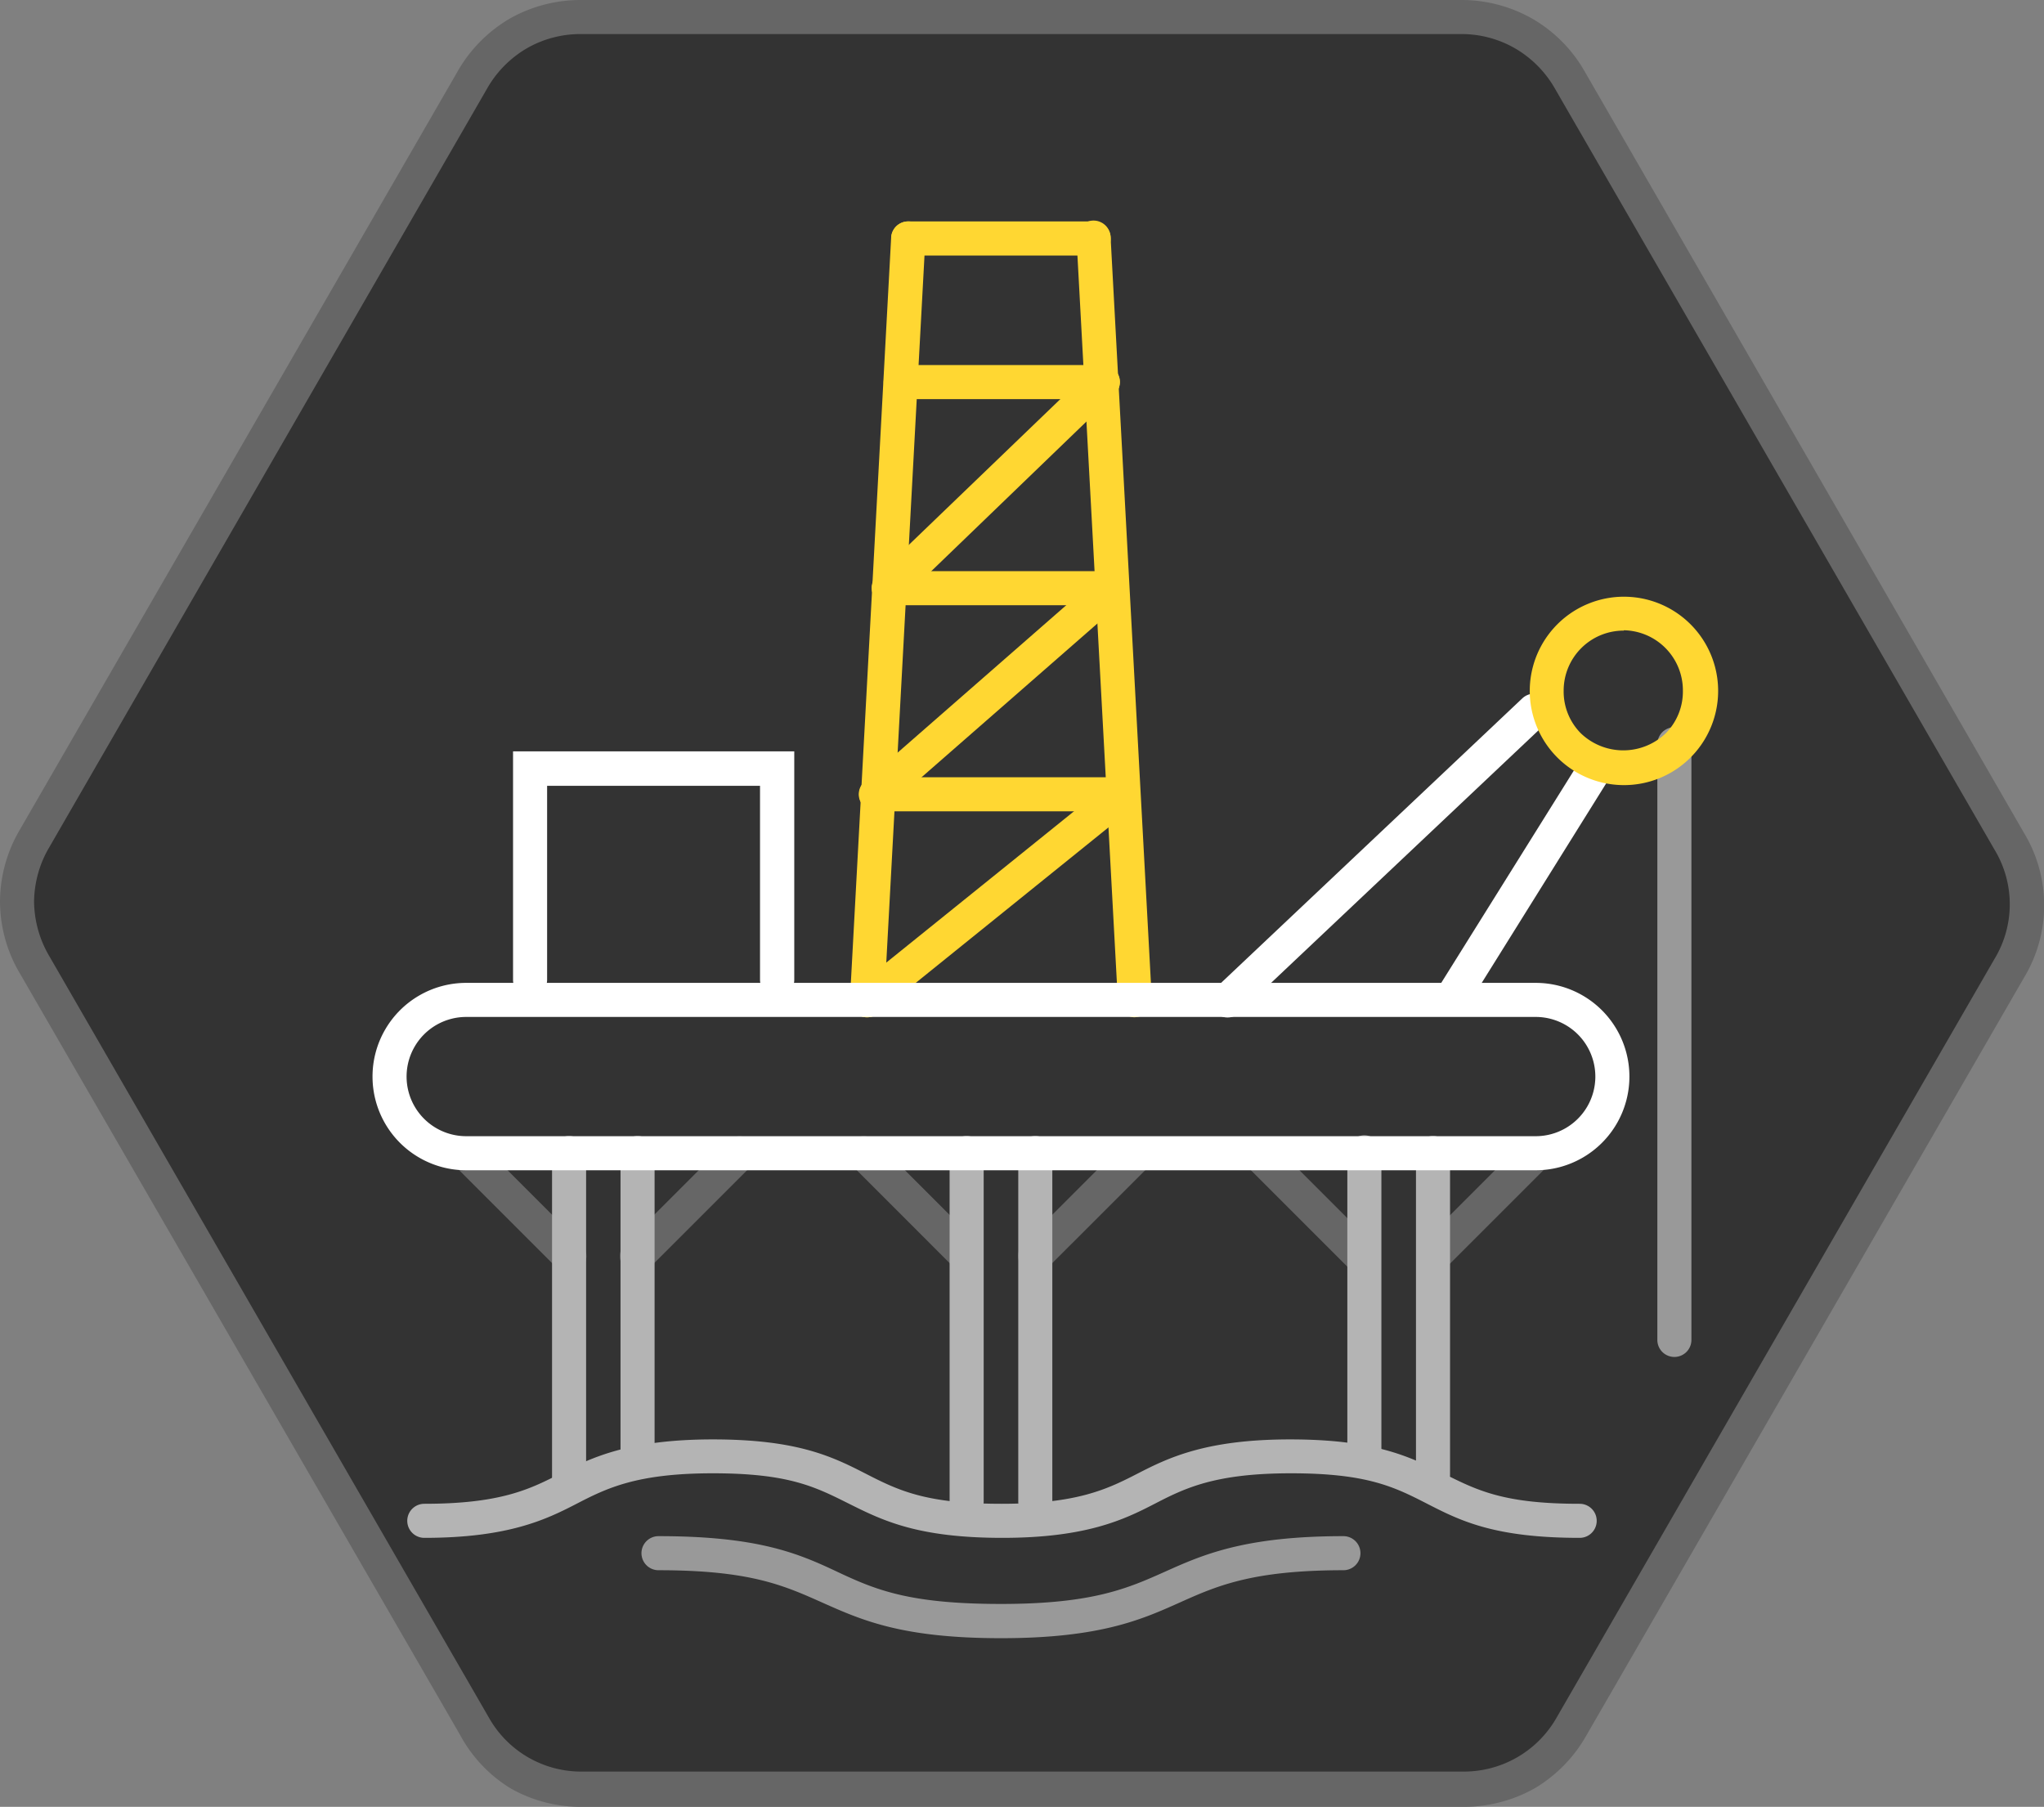 <svg id="Layer_1" data-name="Layer 1" xmlns="http://www.w3.org/2000/svg" viewBox="0 0 120 106.07"><rect x="0" y="0" width="120" height="106.07" fill="#808080" stroke="none"/><defs><style>.cls-1{fill:#333;}.cls-2{fill:#666;}.cls-3{fill:#999;}.cls-4{fill:#ffd732;}.cls-5{fill:#fff;}.cls-6{fill:#b4b4b4;}</style></defs><title>NoTitles_Colour</title><path class="cls-1" d="M1,52.92a7.3,7.3,0,0,0,1,3.72l25.78,44.69a7.23,7.23,0,0,0,2.69,2.74,7.31,7.31,0,0,0,3.72,1H85.85a7.4,7.4,0,0,0,3.71-1,7.28,7.28,0,0,0,2.72-2.76L118,56.86a7.26,7.26,0,0,0,1-3.7,7.33,7.33,0,0,0-1-3.73L92.18,4.74A7.21,7.21,0,0,0,85.77,1L34.15,1a7.25,7.25,0,0,0-6.43,3.71L2,49.21A7.26,7.26,0,0,0,1,52.92Z"/><path class="cls-2" d="M85.85,106.07l-51.63,0A8.35,8.35,0,0,1,30,105,8.26,8.26,0,0,1,27,101.83L1.17,57.15A8.33,8.33,0,0,1,0,52.92H0A8.38,8.38,0,0,1,1.17,48.7L26.85,4.22a8.41,8.41,0,0,1,3.08-3.13A8.45,8.45,0,0,1,34.15,0L85.77,0A8.41,8.41,0,0,1,90,1.12a8.33,8.33,0,0,1,3.06,3.12l25.78,44.68a8.21,8.21,0,0,1,0,8.45L93.15,101.85A8.41,8.41,0,0,1,90.07,105,8.5,8.5,0,0,1,85.85,106.07ZM2,52.92a6.44,6.44,0,0,0,.9,3.22L28.7,100.83A6.22,6.22,0,0,0,34.23,104l51.62,0a6.26,6.26,0,0,0,5.56-3.21l25.68-44.49a6.19,6.19,0,0,0,0-6.43L91.31,5.24A6.39,6.39,0,0,0,89,2.87,6.28,6.28,0,0,0,85.77,2L34.15,2a6.32,6.32,0,0,0-3.21.83,6.39,6.39,0,0,0-2.35,2.38L2.91,49.71A6.41,6.41,0,0,0,2,52.92Z"/><path class="cls-3" d="M98.3,79.66a1,1,0,0,1-1-1V43.69a1,1,0,1,1,2,0v35A1,1,0,0,1,98.3,79.66Z"/><path class="cls-2" d="M37.43,74.74A1,1,0,0,1,36.72,73l6-6a1,1,0,0,1,1.42,0,1,1,0,0,1,0,1.42l-6,6A1,1,0,0,1,37.43,74.74Z"/><path class="cls-2" d="M56.75,74.74a1,1,0,0,1-.71-.3l-6-6A1,1,0,0,1,50,67a1,1,0,0,1,1.43,0l6,6a1,1,0,0,1-.72,1.72Z"/><path class="cls-2" d="M33.41,74.74a1,1,0,0,1-.71-.3l-6-6a1,1,0,0,1,0-1.42,1,1,0,0,1,1.42,0l6,6a1,1,0,0,1-.71,1.72Z"/><path class="cls-2" d="M60.78,74.74a1,1,0,0,1-.71-.3,1,1,0,0,1,0-1.42l6-6a1,1,0,0,1,1.42,1.42l-6,6A1,1,0,0,1,60.78,74.74Z"/><path class="cls-2" d="M80,74.84a1,1,0,0,1-.71-.29l-6-6a1,1,0,0,1,0-1.43,1,1,0,0,1,1.42,0l6,6A1,1,0,0,1,80,74.84Z"/><path class="cls-2" d="M84.16,74.74a1,1,0,0,1-.71-.3,1,1,0,0,1,0-1.42l6-6a1,1,0,0,1,1.42,0,1,1,0,0,1,0,1.42l-6,6A1,1,0,0,1,84.16,74.74Z"/><path class="cls-4" d="M50.9,59.72h0a1,1,0,0,1-1-1.06l2.42-44.75A1,1,0,0,1,53.38,13,1,1,0,0,1,54.33,14L51.91,58.77A1,1,0,0,1,50.9,59.72Z"/><path class="cls-4" d="M66.63,59.72a1,1,0,0,1-1-.95L63.2,14a1,1,0,0,1,2-.1l2.42,44.75a1,1,0,0,1-.95,1.06Z"/><path class="cls-4" d="M64.21,15H53.32a1,1,0,0,1,0-2H64.21a1,1,0,1,1,0,2Z"/><path class="cls-4" d="M64.74,23.43H52.88a1,1,0,1,1,0-2H64.74a1,1,0,1,1,0,2Z"/><path class="cls-4" d="M52.19,35.53a1,1,0,0,1-.72-.31,1,1,0,0,1,0-1.42L64.05,21.7a1,1,0,0,1,1.39,1.45L52.89,35.25A1,1,0,0,1,52.19,35.53Z"/><path class="cls-4" d="M65.27,35.53H52.19a1,1,0,0,1,0-2H65.27a1,1,0,1,1,0,2Z"/><path class="cls-4" d="M51.44,47.63a1,1,0,0,1-.66-1.77L64.61,33.77a1,1,0,0,1,1.33,1.51L52.1,47.38A1,1,0,0,1,51.44,47.63Z"/><path class="cls-4" d="M65.88,47.63H51.44a1,1,0,1,1,0-2H65.88a1,1,0,0,1,0,2Z"/><path class="cls-4" d="M50.9,59.72a1,1,0,0,1-.78-.37,1,1,0,0,1,.15-1.42l15-12.09a1,1,0,0,1,1.26,1.56l-15,12.1A1,1,0,0,1,50.9,59.72Z"/><path class="cls-5" d="M85.2,59.66a1,1,0,0,1-.53-.15,1,1,0,0,1-.32-1.39l8.37-13.4a1,1,0,1,1,1.7,1.07l-8.36,13.4A1,1,0,0,1,85.2,59.66Z"/><path class="cls-5" d="M72.06,59.73A1,1,0,0,1,71.37,58l18-17a1,1,0,1,1,1.39,1.46l-18,17A1,1,0,0,1,72.06,59.73Z"/><path class="cls-4" d="M95.33,46.09a5.53,5.53,0,1,1,3.92-1.62A5.52,5.52,0,0,1,95.33,46.09Zm0-9.07a3.52,3.52,0,0,0-3.53,3.53,3.47,3.47,0,0,0,1,2.49,3.6,3.6,0,0,0,5,0h0a3.48,3.48,0,0,0,1-2.49A3.53,3.53,0,0,0,95.33,37Z"/><path class="cls-5" d="M45.62,58.52a1,1,0,0,1-1-1V46.13H32.12V57.52a1,1,0,0,1-2,0V44.11H46.63V57.52A1,1,0,0,1,45.62,58.52Z"/><path class="cls-6" d="M33.41,87.87a1,1,0,0,1-1-1V67.69a1,1,0,1,1,2,0V86.86A1,1,0,0,1,33.41,87.87Z"/><path class="cls-6" d="M37.43,86.13a1,1,0,0,1-1-1V67.69a1,1,0,1,1,2,0V85.12A1,1,0,0,1,37.43,86.13Z"/><path class="cls-6" d="M80.1,86.65a1,1,0,0,1-1-1v-18a1,1,0,0,1,2,0v18A1,1,0,0,1,80.1,86.65Z"/><path class="cls-6" d="M84.13,87.57a1,1,0,0,1-1-1V67.69a1,1,0,1,1,2,0V86.57A1,1,0,0,1,84.13,87.57Z"/><path class="cls-6" d="M56.75,89.15a1,1,0,0,1-1-1V67.69a1,1,0,1,1,2,0V88.14A1,1,0,0,1,56.75,89.15Z"/><path class="cls-6" d="M60.78,89.15a1,1,0,0,1-1-1V67.69a1,1,0,0,1,2,0V88.14A1,1,0,0,1,60.78,89.15Z"/><path class="cls-6" d="M92.74,90.28c-5,0-7-1-8.95-2s-3.54-1.79-8-1.79-6.22.87-8,1.79-4,2-8.94,2-7-1-9-2-3.54-1.79-8-1.79-6.22.87-8,1.79-4,2-8.94,2a1,1,0,1,1,0-2c4.49,0,6.21-.86,8-1.78s4-2,8.94-2,7,1,8.95,2,3.54,1.78,8,1.78,6.21-.86,8-1.78,4-2,8.94-2,7,1,9,2,3.54,1.78,8,1.78a1,1,0,0,1,0,2Z"/><path class="cls-3" d="M58.77,96.17c-5.82,0-8.18-1.06-10.47-2.08s-4.25-1.91-9.64-1.91a1,1,0,0,1,0-2c5.82,0,8.18,1,10.47,2.08s4.25,1.9,9.64,1.9,7.45-.92,9.64-1.9,4.64-2.08,10.46-2.08a1,1,0,1,1,0,2c-5.39,0-7.45.93-9.64,1.91S64.59,96.17,58.77,96.17Z"/><path class="cls-5" d="M90.16,68.7H27.37a5.5,5.5,0,1,1,0-11H90.16a5.5,5.5,0,1,1,0,11Zm-62.79-9a3.48,3.48,0,1,0,0,7H90.16a3.48,3.48,0,1,0,0-7Z"/></svg>